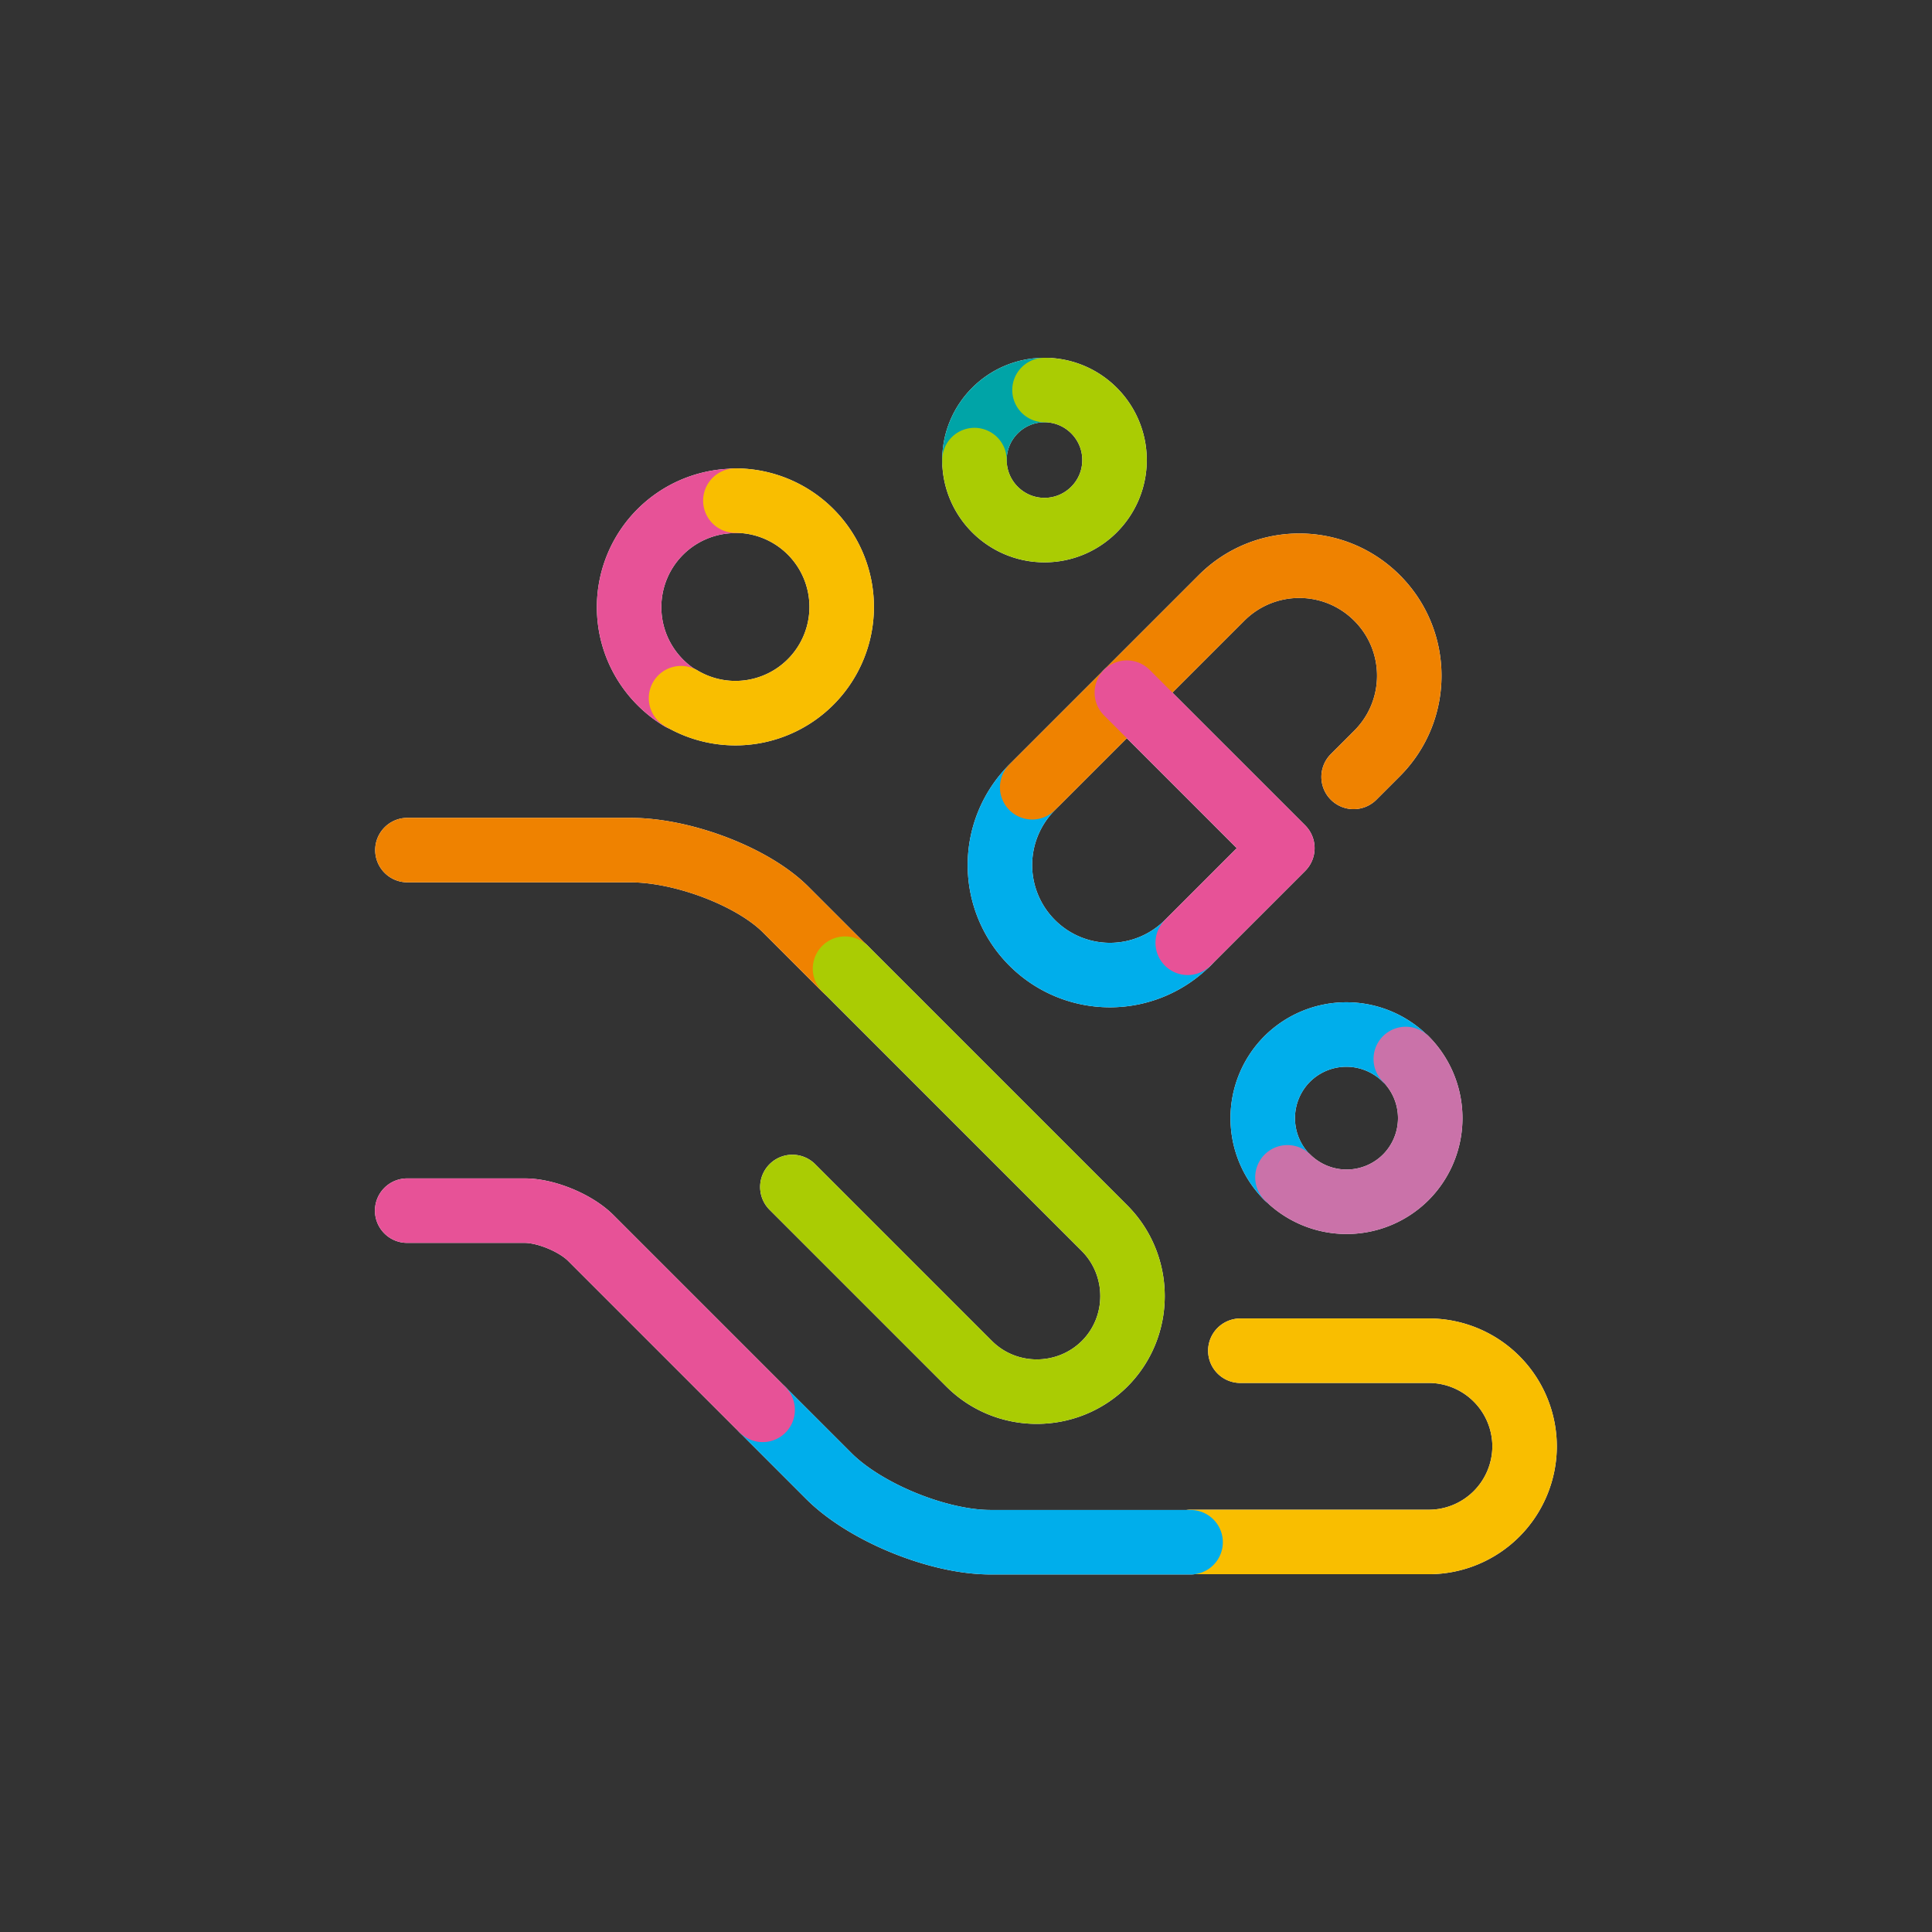 <svg xmlns="http://www.w3.org/2000/svg" width="80" height="80"><rect width="100%" height="100%" fill="#333333" stroke="none"/><defs><style>.cls-13,.cls-7,.cls-8{fill:none;stroke-linecap:round;stroke-linejoin:round;stroke-width:2.67px}.cls-14{mix-blend-mode:multiply}.cls-7{stroke:#fff}.cls-8{stroke:#00aeeb}.cls-13{stroke:#e75297}</style></defs><g style="isolation:isolate"><g id="contents"><path class="cls-7" d="M49.18 39.04a4.55 4.55 0 0 1-6.44 0 4.55 4.55 0 0 1 0-6.44h0m0 0 7.84-7.84c1.78-1.78 4.66-1.78 6.44 0s1.78 4.66 0 6.44l-.97.97M49.3 63.85h9.87a3.97 3.97 0 0 0 3.96-3.96h0a3.97 3.97 0 0 0-3.96-3.96h-7.81m-19.78 2.45 2.74 2.74c1.5 1.5 4.52 2.74 6.7 2.74h8.28M34.99 40.12l-2.46-2.46c-1.36-1.36-4.25-2.46-6.43-2.46h-9.23"/><path class="cls-7" d="m32.81 49.15 7.32 7.32c1.54 1.54 4.06 1.54 5.61 0h0c1.54-1.54 1.54-4.06 0-5.61L34.99 40.11m23.21 3.74a3.47 3.47 0 0 0-4.9 0 3.47 3.47 0 0 0 0 4.9m.01 0a3.47 3.47 0 0 0 4.9 0 3.47 3.47 0 0 0 0-4.9M30.45 20.74a4.4 4.4 0 0 0-4.4 4.4c0 1.6.86 3.01 2.14 3.78"/><path class="cls-7" d="M28.2 28.91a4.4 4.4 0 1 0 2.25-8.18m12.8-4.58c-1.6 0-2.9 1.3-2.9 2.9m0 0c0 1.6 1.3 2.9 2.9 2.9s2.9-1.3 2.9-2.9-1.3-2.9-2.9-2.9M16.86 50.13h4.87c.88 0 2.11.51 2.73 1.13l7.12 7.12m15.08-29.7 6.44 6.44-3.92 3.92"/><path class="cls-8" d="M49.18 39.04a4.55 4.55 0 0 1-6.44 0 4.55 4.55 0 0 1 0-6.44h0"/><path d="m42.74 32.6 7.84-7.84c1.78-1.78 4.66-1.78 6.44 0s1.78 4.66 0 6.44l-.97.97" style="stroke:#ef8200;mix-blend-mode:multiply;stroke-linecap:round;stroke-linejoin:round;stroke-width:2.67px;fill:none"/><path d="M49.3 63.85h9.87a3.97 3.97 0 0 0 3.96-3.96h0a3.97 3.97 0 0 0-3.96-3.96h-7.81" style="stroke:#f9be00;stroke-linecap:round;stroke-linejoin:round;stroke-width:2.67px;fill:none"/><g class="cls-14"><path class="cls-8" d="m31.58 58.38 2.74 2.74c1.5 1.5 4.52 2.74 6.7 2.74h8.28"/></g><path d="m34.99 40.12-2.46-2.46c-1.36-1.36-4.25-2.46-6.43-2.46h-9.23" style="stroke:#ef8200;stroke-linecap:round;stroke-linejoin:round;stroke-width:2.67px;fill:none"/><path d="m32.81 49.15 7.32 7.32c1.54 1.54 4.06 1.54 5.61 0h0c1.54-1.54 1.54-4.06 0-5.61L34.99 40.11" style="stroke:#aacc03;stroke-linecap:round;stroke-linejoin:round;stroke-width:2.67px;fill:none" class="cls-14"/><path class="cls-8" d="M58.2 43.85a3.47 3.47 0 0 0-4.9 0 3.47 3.47 0 0 0 0 4.9"/><path d="M53.31 48.75a3.47 3.47 0 0 0 4.9 0 3.47 3.47 0 0 0 0-4.9" style="stroke:#ca72a9;mix-blend-mode:multiply;stroke-linecap:round;stroke-linejoin:round;stroke-width:2.67px;fill:none"/><path class="cls-13" d="M30.45 20.74a4.4 4.4 0 0 0-4.4 4.4c0 1.6.86 3.01 2.14 3.78"/><path d="M28.2 28.91a4.4 4.4 0 1 0 2.25-8.18" style="stroke:#f9be00;mix-blend-mode:multiply;stroke-linecap:round;stroke-linejoin:round;stroke-width:2.67px;fill:none"/><path d="M43.25 16.15c-1.6 0-2.9 1.3-2.9 2.9" style="stroke:#00a4a7;stroke-linecap:round;stroke-linejoin:round;stroke-width:2.67px;fill:none"/><path d="M40.35 19.05c0 1.6 1.3 2.9 2.9 2.9s2.9-1.3 2.9-2.9-1.3-2.9-2.9-2.9" style="stroke:#aacc03;mix-blend-mode:multiply;stroke-linecap:round;stroke-linejoin:round;stroke-width:2.67px;fill:none"/><g class="cls-14"><path class="cls-13" d="M16.86 50.13h4.87c.88 0 2.11.51 2.73 1.13l7.12 7.12"/></g><path style="stroke:#e75297;mix-blend-mode:multiply;stroke-linecap:round;stroke-linejoin:round;stroke-width:2.67px;fill:none" d="m46.66 28.68 6.44 6.44-3.92 3.92"/><path style="fill:none" d="M0 0h80v80H0z"/></g></g></svg>